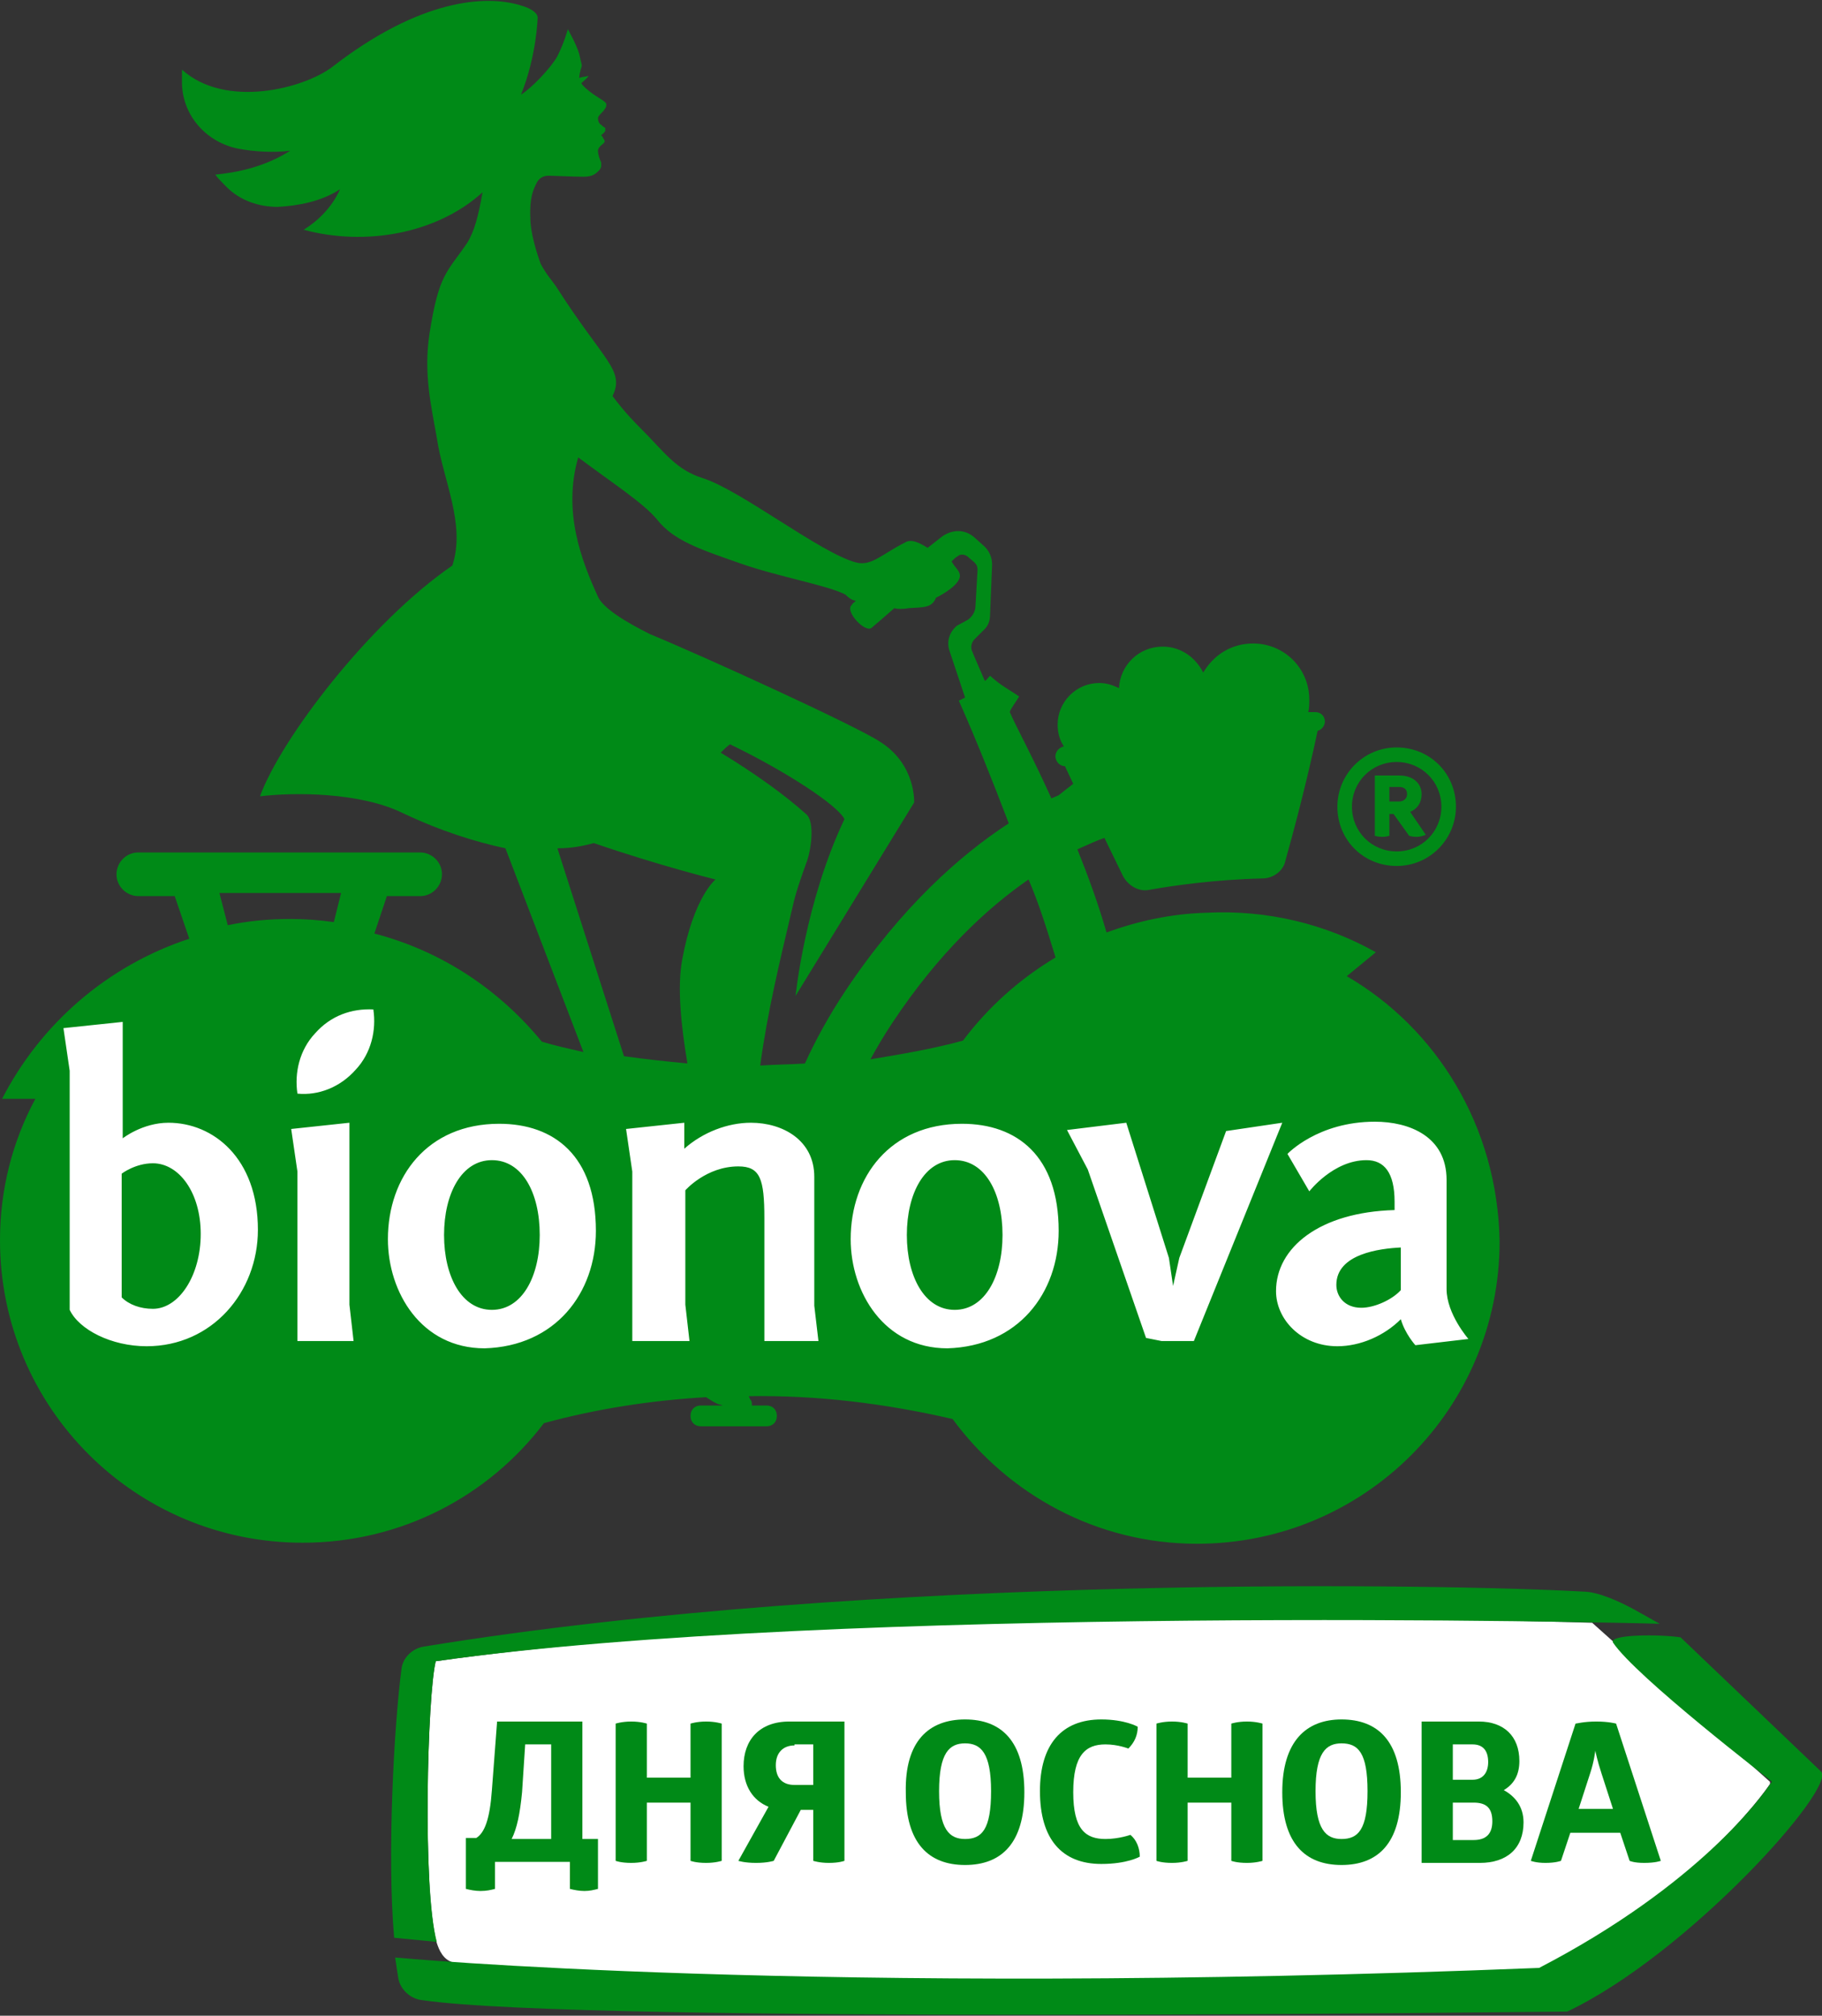 <?xml version="1.0" encoding="UTF-8"?> <svg xmlns="http://www.w3.org/2000/svg" width="160" height="177" viewBox="0 0 160 177" fill="none"><rect x="0" y="0" width="160" height="177" fill="#333333" stroke="none"/> <g clip-path="url(#clip0_1284_16221)"> <path d="M118.265 85.716L120.822 83.616C116.438 81.152 111.324 79.874 105.936 80.147C102.831 80.239 99.909 80.878 97.169 81.882C96.438 79.326 95.525 76.861 94.612 74.579C95.616 74.123 96.438 73.757 96.986 73.575L98.63 76.953C99.087 77.774 100 78.322 100.913 78.139C102.922 77.774 106.758 77.226 110.868 77.135C111.781 77.135 112.694 76.496 112.877 75.583C113.516 73.301 114.703 68.919 115.708 64.173C116.073 64.081 116.347 63.716 116.347 63.351C116.347 62.895 115.982 62.53 115.525 62.53H114.886C114.977 62.164 114.977 61.799 114.977 61.434C114.977 58.696 112.785 56.505 110.046 56.505C108.128 56.505 106.575 57.509 105.662 59.061C105.023 57.783 103.744 56.779 102.1 56.779C100 56.779 98.356 58.422 98.265 60.43C97.717 60.156 97.169 59.974 96.53 59.974C94.52 59.974 92.877 61.617 92.877 63.625C92.877 64.355 93.059 64.994 93.425 65.542C92.968 65.633 92.603 66.09 92.694 66.546C92.785 67.002 93.151 67.276 93.516 67.276L94.247 68.828C93.881 69.102 93.425 69.467 92.968 69.832C92.785 69.924 92.511 70.015 92.329 70.106C90.685 66.455 89.224 63.808 88.676 62.53C88.676 62.347 89.224 61.617 89.498 61.16C88.585 60.521 87.945 60.248 86.941 59.335C86.758 59.517 86.667 59.7 86.484 59.791C85.845 58.331 85.388 57.235 85.388 57.235C85.206 56.87 85.297 56.414 85.571 56.14L86.484 55.227C86.758 54.953 86.941 54.497 86.941 54.04L87.123 49.567C87.123 48.928 86.849 48.38 86.484 48.015L85.571 47.194C84.749 46.464 83.653 46.464 82.74 47.103L81.461 48.107C80.731 47.65 80 47.285 79.452 47.65C77.443 48.654 76.53 49.75 75.16 49.385C72.055 48.563 65.114 43.086 61.735 41.991C59.361 41.26 58.356 39.709 56.347 37.7C55.799 37.153 54.886 36.24 53.79 34.779C54.886 32.497 53.059 31.767 48.858 25.194C48.493 24.647 48.036 24.19 47.489 23.186C47.123 22.182 46.575 20.448 46.575 19.17C46.484 17.344 46.849 16.614 47.123 16.066C47.397 15.518 47.854 15.427 48.219 15.427C48.584 15.427 50.411 15.518 51.233 15.518C52.055 15.518 52.329 15.244 52.603 14.97C52.877 14.697 52.785 14.423 52.785 14.24C52.694 14.058 52.511 13.601 52.511 13.236C52.511 12.871 53.059 12.597 53.059 12.506C53.151 12.415 53.059 12.232 52.968 12.141C52.968 12.049 52.785 11.867 52.785 11.867C52.785 11.867 53.059 11.684 53.151 11.502C53.151 11.319 53.151 11.228 53.151 11.228C53.151 11.228 52.968 11.137 52.785 10.954C52.603 10.863 52.511 10.589 52.511 10.406C52.511 10.224 52.694 10.041 52.968 9.767C53.242 9.402 53.242 9.402 53.242 9.128C53.151 8.854 52.603 8.672 51.781 8.033C51.324 7.668 51.142 7.485 51.05 7.303C51.233 7.12 51.507 6.938 51.69 6.664C51.324 6.755 51.05 6.755 50.868 6.846C50.868 6.572 50.959 6.207 51.05 5.933C51.142 5.66 51.05 5.66 50.868 4.747C50.594 3.834 49.954 2.738 49.863 2.556C49.863 2.556 49.589 3.651 48.95 4.929C48.402 5.933 46.667 7.759 45.753 8.307C47.123 4.929 47.215 1.552 47.215 1.552C47.215 1.552 47.306 0.913 45.662 0.456C42.648 -0.456 36.895 -0.091 29.224 5.842C26.758 7.759 19.817 9.585 15.982 6.116C15.982 6.572 15.982 6.938 15.982 7.394C16.073 10.224 18.174 12.506 20.913 13.054C22.374 13.327 24.018 13.419 25.48 13.236C23.196 14.697 20.731 15.153 18.904 15.336C19.178 15.701 19.543 16.066 19.909 16.431C21.096 17.618 22.74 18.166 24.384 18.166C26.119 18.074 28.219 17.709 29.863 16.614C29.132 18.257 27.854 19.444 26.667 20.174C32.055 21.634 38.356 20.539 42.374 16.887C42.009 18.987 41.644 20.356 41.005 21.36C39.269 23.916 38.539 24.008 37.717 29.302C37.169 32.862 37.9 35.783 38.356 38.431C38.904 42.173 40.913 46.007 39.726 49.658C32.42 54.679 24.657 64.903 22.831 69.924C25.845 69.558 31.598 69.558 35.343 71.384C38.813 73.027 41.827 73.94 44.384 74.488L51.233 92.379C50.046 92.106 48.767 91.832 47.58 91.467C43.836 86.903 38.813 83.525 32.877 81.973L33.973 78.687H36.895C37.991 78.687 38.813 77.774 38.813 76.77C38.813 75.674 37.9 74.853 36.895 74.853H12.146C11.05 74.853 10.228 75.766 10.228 76.77C10.228 77.865 11.142 78.687 12.146 78.687H15.342L16.621 82.43C9.406 84.803 3.562 89.915 0.183 96.487H3.105C1.096 100.23 0 104.429 0 108.902C0 123.599 11.872 135.466 26.575 135.466C35.251 135.466 42.922 131.358 47.763 124.968C52.42 123.69 57.26 122.96 62.009 122.686C62.283 122.868 62.557 123.051 62.922 123.234C63.105 123.325 63.288 123.325 63.47 123.416H61.553C61.005 123.416 60.639 123.781 60.639 124.329C60.639 124.877 61.005 125.242 61.553 125.242H67.306C67.854 125.242 68.219 124.877 68.219 124.329C68.219 123.781 67.854 123.416 67.306 123.416H66.027C66.027 123.234 66.027 123.051 65.936 122.96C65.845 122.868 65.845 122.777 65.753 122.595C71.781 122.503 77.717 123.234 83.653 124.603C88.493 131.175 96.256 135.557 105.114 135.557C119.817 135.557 131.689 123.69 131.689 108.993C131.507 98.861 126.119 90.28 118.265 85.716ZM92.694 84.073C89.498 85.99 86.758 88.454 84.566 91.375C81.918 92.106 79.178 92.562 76.438 93.019C76.986 92.014 77.626 90.919 78.356 89.824C82.466 83.616 86.758 79.691 90.32 77.226C91.233 79.326 91.963 81.699 92.694 84.073ZM57.717 45.642C59.178 47.468 61.37 48.198 65.023 49.476C68.402 50.663 72.694 51.393 74.247 52.215C74.429 52.397 74.703 52.671 75.16 52.762C75.069 52.853 74.886 52.945 74.794 53.127C74.155 53.675 75.982 55.592 76.53 55.136C77.078 54.679 77.808 54.04 78.539 53.401C78.813 53.492 79.269 53.492 79.817 53.401C81.096 53.31 81.826 53.401 82.192 52.488C82.74 52.215 84.384 51.302 84.292 50.48C84.201 50.024 83.927 49.932 83.562 49.293C83.744 49.111 83.927 48.928 84.11 48.837C84.292 48.654 84.657 48.654 84.931 48.837L85.571 49.385C85.753 49.567 85.845 49.75 85.845 50.024L85.662 53.219C85.662 53.675 85.388 54.131 85.023 54.405L84.018 54.953C83.379 55.501 83.105 56.322 83.379 57.144C83.379 57.144 84.018 59.061 84.749 61.252C84.566 61.343 84.384 61.434 84.201 61.526C85.662 64.812 87.123 68.463 88.585 72.297C84.384 75.035 79.178 79.6 74.247 86.994C72.785 89.185 71.598 91.375 70.685 93.384C69.406 93.475 68.037 93.475 66.758 93.566C67.397 88.819 68.493 84.347 69.589 79.691C69.863 78.413 70.32 77.135 70.776 75.857C71.233 74.762 71.598 72.114 70.776 71.475C68.95 69.832 66.301 67.915 63.288 66.09C63.562 65.816 63.836 65.542 64.11 65.359C69.041 67.733 73.607 70.745 74.155 71.932C70.685 79.235 69.863 87.45 69.863 87.45L80.274 70.471C80.274 70.471 80.457 67.185 77.352 65.177C75.343 63.808 61.735 57.6 57.078 55.683C54.886 54.588 52.968 53.401 52.511 52.397C51.05 49.202 49.406 44.912 50.776 40.165C53.699 42.356 56.53 44.181 57.717 45.642ZM48.95 74.488C50.137 74.488 51.142 74.305 52.146 74.031C57.991 76.04 62.831 77.226 62.831 77.226C62.831 77.226 60.913 78.778 59.909 84.255C59.452 86.72 59.817 90.097 60.365 93.384C58.539 93.201 56.712 93.019 54.794 92.745L48.95 74.488ZM19.269 78.413H29.954L29.315 80.969C28.037 80.786 26.758 80.695 25.48 80.695C23.562 80.695 21.735 80.878 20 81.243L19.269 78.413Z" fill="#008A17"></path> <path fill-rule="evenodd" clip-rule="evenodd" d="M26.119 96.031C25.845 94.205 26.301 92.197 27.671 90.737C29.041 89.185 30.868 88.546 32.785 88.637C33.059 90.463 32.603 92.471 31.233 93.931C29.863 95.483 27.945 96.213 26.119 96.031ZM119.543 114.835C118.082 114.835 117.352 113.831 117.352 112.827C117.352 110.089 121.187 109.632 123.014 109.541V113.284C122.283 114.105 120.731 114.835 119.543 114.835ZM114.977 104.612C114.977 104.612 117.078 101.873 120 101.873C121.553 101.873 122.466 102.969 122.466 105.525V106.255C115.89 106.437 112.055 109.541 112.055 113.375C112.055 115.84 114.247 118.213 117.443 118.213C119.452 118.213 121.553 117.3 123.014 115.84C123.379 117.118 124.292 118.122 124.292 118.122L128.95 117.574C128.95 117.574 127.032 115.383 127.032 113.192V103.608C127.032 99.774 123.744 98.496 120.731 98.496C115.708 98.496 113.059 101.325 113.059 101.325L114.977 104.612ZM112.603 98.587L107.671 99.317L103.562 110.454L103.014 112.919L102.648 110.454L98.904 98.587L93.699 99.226L95.525 102.695L100.639 117.483L102.009 117.757H104.84L112.603 98.587ZM79.635 108.446C79.635 104.794 81.187 101.873 83.836 101.873C86.484 101.873 88.037 104.703 88.037 108.446C88.037 112.097 86.484 115.018 83.836 115.018C81.187 115.018 79.635 112.097 79.635 108.446ZM92.968 108.08C92.968 101.508 89.315 98.678 84.475 98.678C78.174 98.678 74.703 103.334 74.703 108.811C74.703 113.466 77.626 118.396 83.196 118.396C89.406 118.213 92.968 113.558 92.968 108.08ZM71.872 117.757L71.507 114.653V103.334C71.507 100.139 68.767 98.587 65.936 98.587C63.927 98.587 61.735 99.409 60.091 100.869V98.587L54.977 99.135L55.525 102.877V117.757H60.548L60.183 114.562V104.52C60.183 104.52 62.009 102.421 64.84 102.421C66.758 102.421 67.123 103.516 67.123 106.985V117.757H71.872ZM38.995 108.446C38.995 104.794 40.548 101.873 43.196 101.873C45.845 101.873 47.397 104.703 47.397 108.446C47.397 112.097 45.845 115.018 43.196 115.018C40.548 115.018 38.995 112.097 38.995 108.446ZM52.329 108.08C52.329 101.508 48.676 98.678 43.836 98.678C37.534 98.678 34.064 103.334 34.064 108.811C34.064 113.466 36.986 118.396 42.557 118.396C48.767 118.213 52.329 113.558 52.329 108.08ZM30.685 98.587L25.571 99.135L26.119 102.877V117.757H31.05L30.685 114.562V98.587ZM10.685 103.06C10.685 103.06 11.872 102.147 13.425 102.147C15.708 102.147 17.626 104.703 17.626 108.354C17.626 112.006 15.708 114.927 13.425 114.927C12.329 114.927 11.324 114.562 10.685 113.923V103.06ZM5.571 90.28L6.119 94.023V115.018C6.941 116.752 9.772 118.213 12.877 118.213C18.63 118.213 22.648 113.466 22.648 107.989C22.648 101.691 18.721 98.587 14.794 98.587C12.511 98.587 10.776 99.956 10.776 99.956V89.732L5.571 90.28Z" fill="white"></path> <path d="M117.443 70.837C117.443 68.007 119.726 65.633 122.648 65.633C125.571 65.633 127.854 67.915 127.854 70.837C127.854 73.666 125.571 76.04 122.648 76.04C119.726 76.04 117.443 73.758 117.443 70.837ZM118.721 70.837C118.721 73.027 120.457 74.762 122.648 74.762C124.84 74.762 126.575 73.027 126.575 70.837C126.575 68.646 124.84 66.911 122.648 66.911C120.457 66.911 118.721 68.646 118.721 70.837ZM124.84 69.741C124.84 70.471 124.475 71.019 123.836 71.293L125.205 73.301C125.205 73.301 124.84 73.484 124.384 73.484C124.018 73.484 123.744 73.392 123.744 73.392L122.374 71.475H122.009V73.392C122.009 73.392 121.735 73.484 121.37 73.484C121.005 73.484 120.731 73.392 120.731 73.392V68.098H122.922C124.018 68.098 124.84 68.737 124.84 69.741ZM122.831 70.38C123.288 70.38 123.562 70.106 123.562 69.741C123.562 69.285 123.288 69.102 122.831 69.102H122.009V70.38H122.831Z" fill="#008A17"></path> <path d="M139.817 142.495C139.817 142.495 76.895 140.395 38.265 145.872C37.534 148.793 37.078 166.046 38.356 170.61C38.539 171.158 38.904 172.162 39.909 172.345C45.662 173.075 64.749 173.714 84.292 173.805C108.493 173.897 133.425 173.44 134.521 173.44C148.585 166.229 154.703 157.739 155.434 156.644C155.434 156.553 155.434 156.461 155.434 156.461L139.817 142.495Z" fill="white"></path> <path d="M38.356 170.519C37.078 165.772 37.534 148.793 38.265 145.872C73.607 140.852 143.288 142.495 145.753 142.586L143.47 141.308C142.283 140.669 140.365 139.756 138.995 139.756C127.945 139.117 76.804 138.113 37.169 144.594C36.164 144.777 35.343 145.598 35.251 146.602C34.612 151.44 33.973 162.851 34.612 170.154L38.356 170.519Z" fill="#008A17"></path> <path d="M159.909 155.548L147.58 143.773C145.753 143.499 141.279 143.499 141.644 144.229C143.653 147.241 155.525 156.37 155.525 156.37C155.616 156.461 155.616 156.461 155.525 156.552C154.795 157.648 149.224 165.498 135.16 172.801C71.233 175.357 34.703 171.888 34.703 171.888C34.795 172.527 34.886 173.166 34.977 173.714C35.16 174.718 36.073 175.539 37.078 175.631C51.233 177.73 135.616 176.635 137.626 176.635C148.219 171.614 161.37 156.917 159.909 155.548Z" fill="#008A17"></path> <path d="M52.511 161.391V165.863C52.146 165.955 51.781 166.046 51.324 166.046C50.868 166.046 50.411 165.955 50.046 165.863V163.49H43.47V165.863C43.105 165.955 42.74 166.046 42.192 166.046C41.735 166.046 41.279 165.955 40.913 165.863V161.391H41.827C42.557 160.934 43.014 159.747 43.196 157.191L43.653 151.167H51.142V161.482H52.511V161.391ZM45.845 157.374C45.662 159.291 45.388 160.569 44.931 161.482H48.402V153.175H46.119L45.845 157.374Z" fill="#008A17"></path> <path d="M60.639 151.349C60.639 151.349 61.187 151.167 62.009 151.167C62.831 151.167 63.379 151.349 63.379 151.349V163.399C63.379 163.399 62.831 163.581 62.009 163.581C61.096 163.581 60.639 163.399 60.639 163.399V158.287H56.804V163.399C56.804 163.399 56.256 163.581 55.434 163.581C54.521 163.581 54.064 163.399 54.064 163.399V151.349C54.064 151.349 54.612 151.167 55.434 151.167C56.256 151.167 56.804 151.349 56.804 151.349V156.096H60.639V151.349Z" fill="#008A17"></path> <path d="M74.155 163.399C74.155 163.399 73.699 163.581 72.785 163.581C71.963 163.581 71.415 163.399 71.415 163.399V158.926H70.32L67.945 163.399C67.945 163.399 67.397 163.581 66.393 163.581C65.388 163.581 64.84 163.399 64.84 163.399L67.489 158.652C66.119 158.104 65.297 156.826 65.297 155.092C65.297 152.81 66.667 151.167 69.315 151.167H74.155V163.399ZM69.772 153.266C68.767 153.266 68.128 153.905 68.128 155.001C68.128 156.096 68.676 156.735 69.772 156.735H71.415V153.175H69.772V153.266Z" fill="#008A17"></path> <path d="M84.749 150.984C87.945 150.984 89.954 152.901 89.954 157.374C89.954 161.847 87.945 163.764 84.749 163.764C81.552 163.764 79.543 161.847 79.543 157.374C79.452 152.901 81.552 150.984 84.749 150.984ZM84.749 153.084C83.379 153.084 82.466 153.905 82.466 157.283C82.466 160.66 83.379 161.482 84.749 161.482C86.21 161.482 87.032 160.66 87.032 157.283C87.032 153.905 86.119 153.084 84.749 153.084Z" fill="#008A17"></path> <path d="M96.712 150.984C98.813 150.984 99.909 151.623 99.909 151.623C99.909 152.353 99.635 152.992 99.087 153.54C99.087 153.54 98.174 153.175 97.078 153.175C95.343 153.175 94.247 154.088 94.247 157.374C94.247 160.66 95.343 161.482 97.078 161.482C98.265 161.482 99.269 161.117 99.269 161.117C99.817 161.573 100.091 162.303 100.091 163.034C100.091 163.034 98.996 163.673 96.712 163.673C93.242 163.673 91.324 161.482 91.324 157.283C91.324 153.175 93.242 150.984 96.712 150.984Z" fill="#008A17"></path> <path d="M108.128 151.349C108.128 151.349 108.676 151.167 109.498 151.167C110.32 151.167 110.868 151.349 110.868 151.349V163.399C110.868 163.399 110.32 163.581 109.498 163.581C108.585 163.581 108.128 163.399 108.128 163.399V158.287H104.292V163.399C104.292 163.399 103.744 163.581 102.922 163.581C102.009 163.581 101.553 163.399 101.553 163.399V151.349C101.553 151.349 102.1 151.167 102.922 151.167C103.744 151.167 104.292 151.349 104.292 151.349V156.096H108.128V151.349Z" fill="#008A17"></path> <path d="M117.808 150.984C121.005 150.984 123.014 152.901 123.014 157.374C123.014 161.847 121.005 163.764 117.808 163.764C114.612 163.764 112.603 161.847 112.603 157.374C112.603 152.901 114.703 150.984 117.808 150.984ZM117.808 153.084C116.438 153.084 115.525 153.905 115.525 157.283C115.525 160.66 116.438 161.482 117.808 161.482C119.269 161.482 120.091 160.66 120.091 157.283C120.091 153.905 119.269 153.084 117.808 153.084Z" fill="#008A17"></path> <path d="M129.863 151.167C132.055 151.167 133.425 152.445 133.425 154.636C133.425 155.822 132.968 156.644 132.055 157.191C133.059 157.739 133.79 158.652 133.79 160.021C133.79 162.303 132.329 163.581 129.954 163.581H124.84V151.167H129.863ZM129.315 156.279C130.228 156.279 130.685 155.64 130.685 154.727C130.685 153.723 130.228 153.175 129.315 153.175H127.58V156.279H129.315ZM129.406 161.573C130.502 161.573 131.05 161.025 131.05 159.93C131.05 158.743 130.502 158.287 129.406 158.287H127.58V161.573H129.406Z" fill="#008A17"></path> <path d="M140.183 151.167C141.279 151.167 141.918 151.349 141.918 151.349L145.845 163.399C145.845 163.399 145.388 163.581 144.384 163.581C143.47 163.581 143.105 163.399 143.105 163.399L142.283 160.934H137.9L137.078 163.399C137.078 163.399 136.621 163.581 135.708 163.581C134.886 163.581 134.429 163.399 134.429 163.399L138.356 151.349C138.448 151.349 139.087 151.167 140.183 151.167ZM140.091 153.723C140.091 153.723 140 154.636 139.635 155.731L138.63 158.835H141.644L140.639 155.731C140.274 154.636 140.091 153.723 140.091 153.723Z" fill="#008A17"></path> </g> <defs> <clipPath id="clip0_1284_16221"> <rect width="160" height="177" fill="white"></rect> </clipPath> </defs> </svg> 